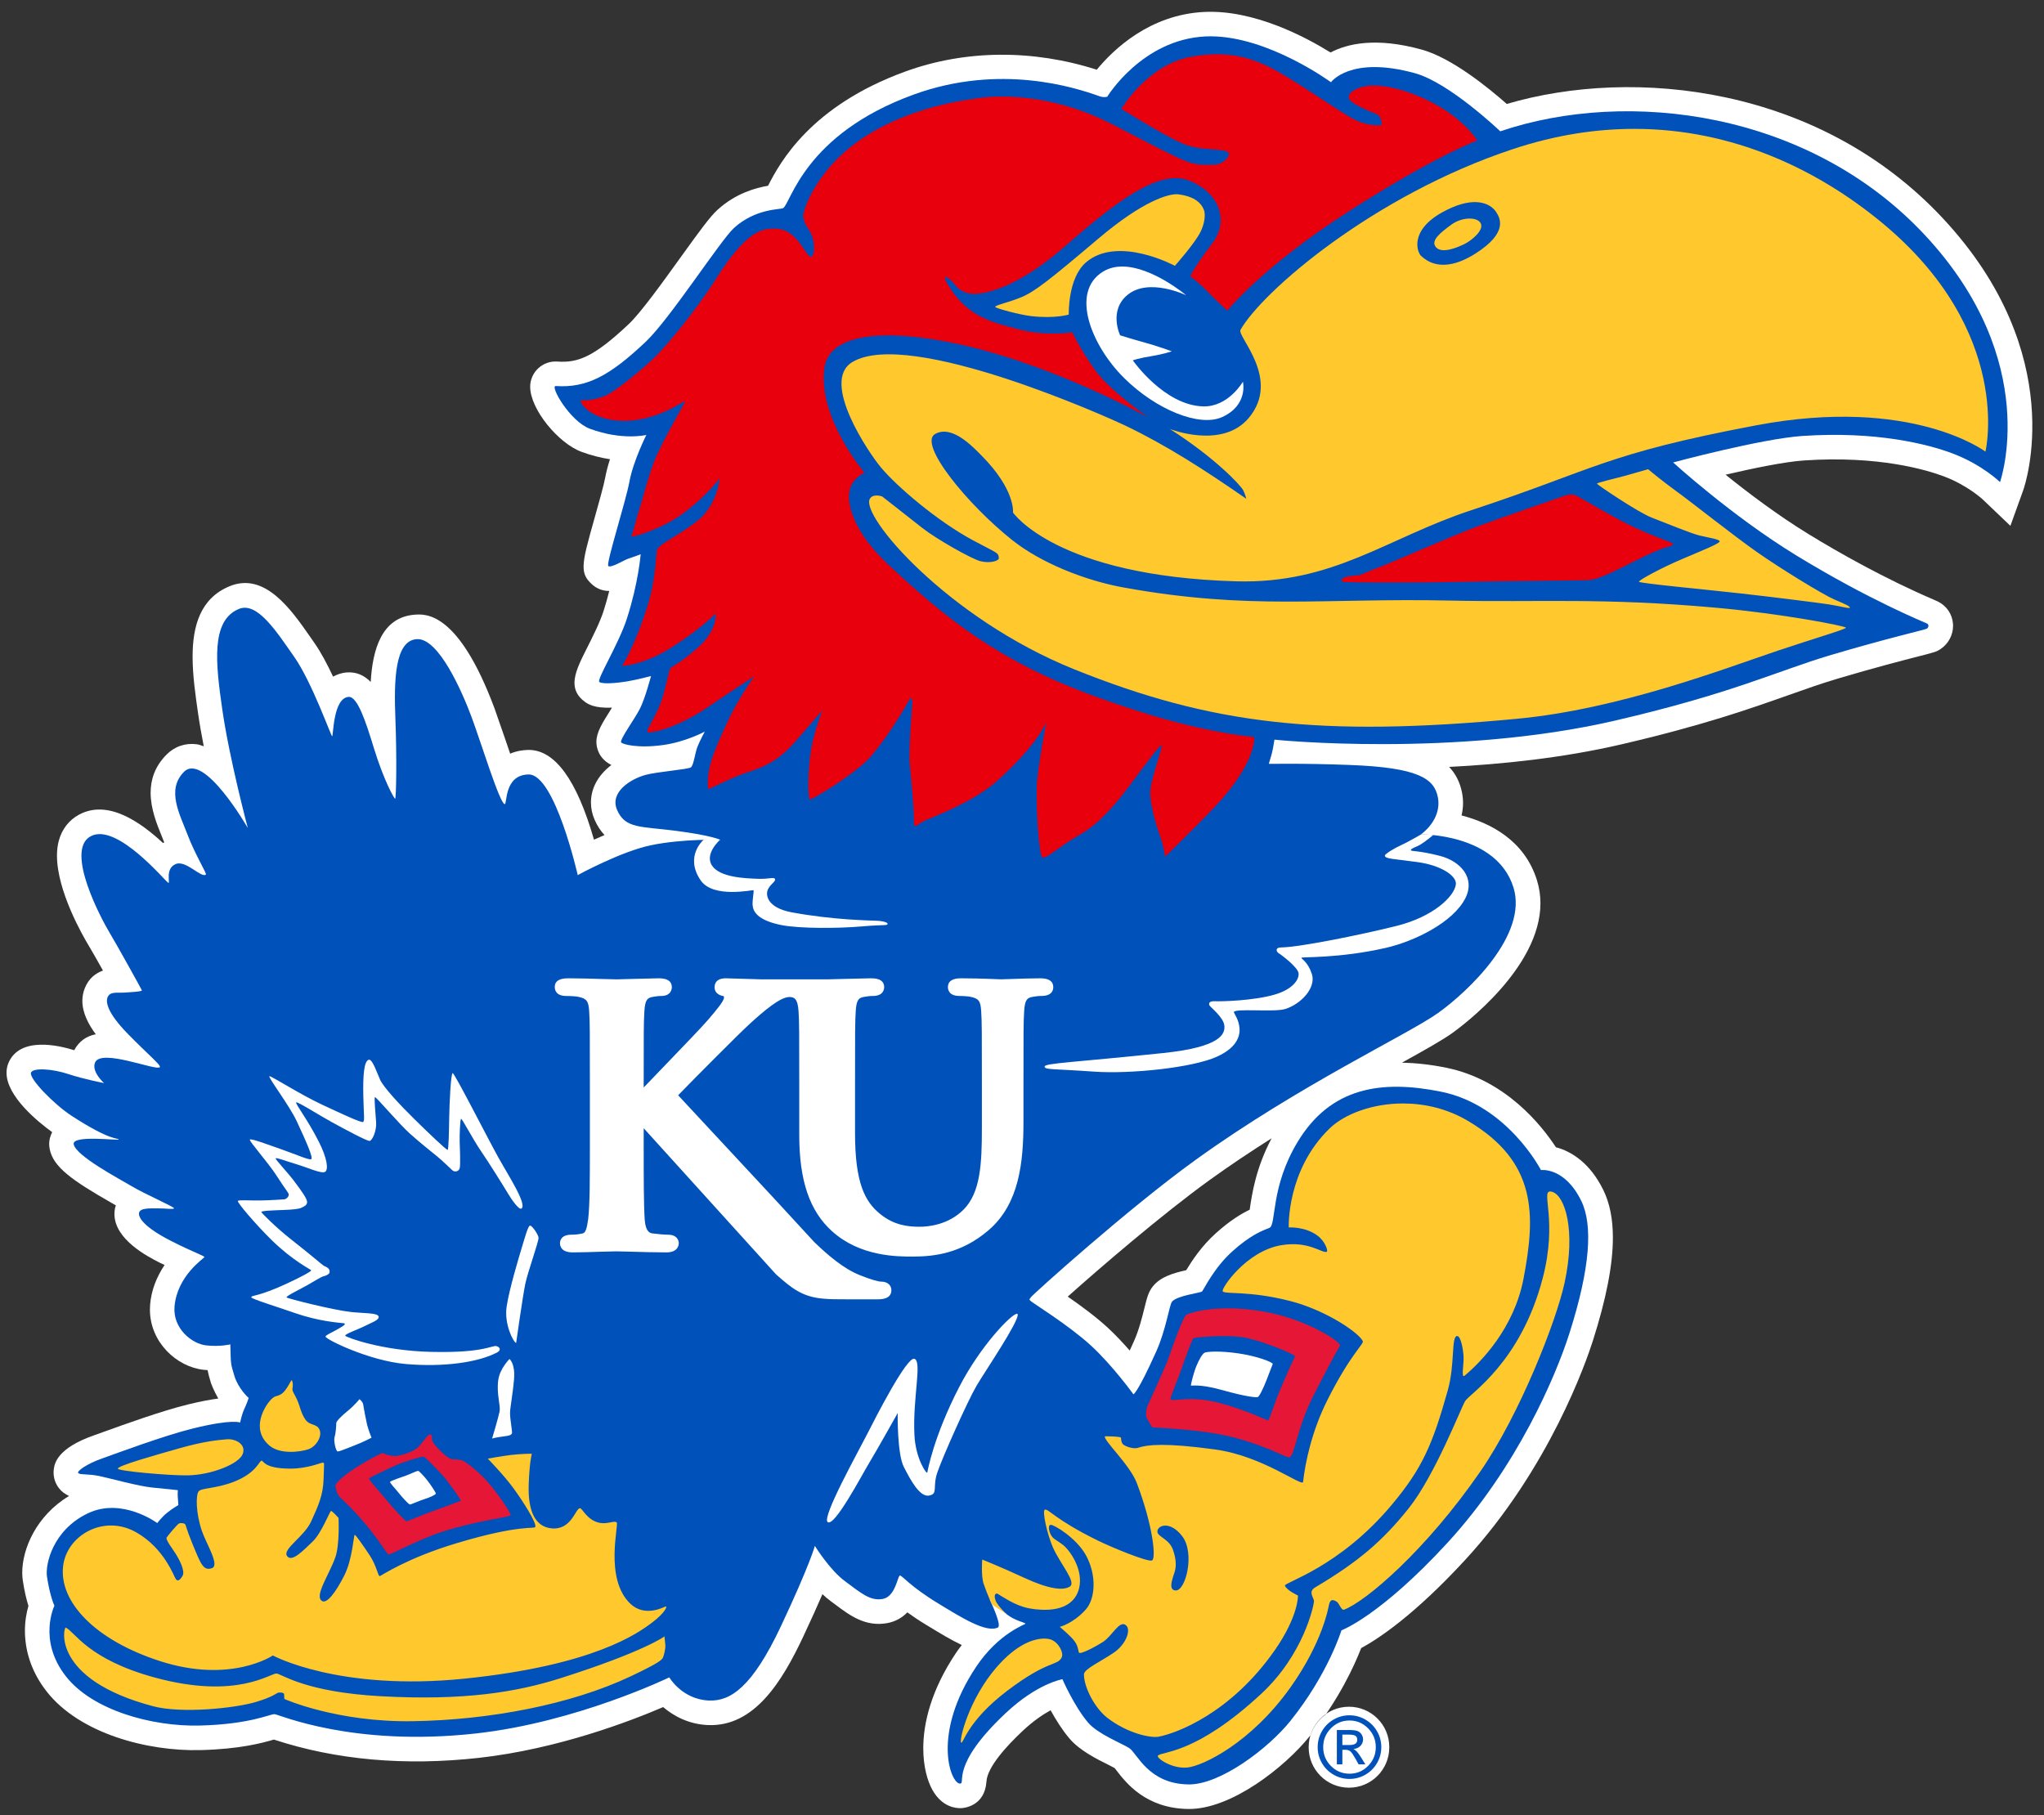 <?xml version="1.0" encoding="utf-8"?>
<svg xmlns="http://www.w3.org/2000/svg" height="222.02" viewBox="0 0 250 222.02" width="250">
  <rect x="0" y="0" width="250" height="222.02" fill="#333333" stroke="none"/>
  <g transform="matrix(1.25 0 0 -1.25 -258.37 606.34)">
    <g transform="matrix(.324 0 0 .324 207.33 267.86)">
      <path d="m363.38 314.05c6.255 4.511 12.53 8.678 18.686 12.576-4.757-8.953-5.938-16.872-6.581-21.312 0 0-0.031-0.199-0.039-0.242-2.583-1.254-5.998-3.304-10.259-7.145-4.297-3.872-7.205-8.307-8.903-11.132-4.111-0.916-7.694-2.018-9.996-4.779-1.393-1.671-1.829-3.428-2.621-6.615-0.701-2.826-1.663-6.697-3.183-10.085-0.461-1.026-0.879-1.935-1.271-2.784-2.027 2.318-4.309 4.766-6.686 6.951-3.62 3.328-8.195 6.677-12.027 9.334 9.428 8.421 28.413 24.796 42.88 35.232zm-1.646 352.75c-16.477-0.794-27.445-11.333-32.473-17.447-19.268 6.175-39.664 6.058-57.823-0.55-28.617-10.411-37.862-27.493-41.441-34.493-3.711-0.637-9.742-2.248-15.267-7.271-2.247-2.042-5.55-6.579-11.192-14.421-5.338-7.421-11.981-16.654-15.586-20.06-10.749-10.157-15.525-11.751-21.584-11.346-3.857 0.258-7.248-2.304-8.06-6.092-0.102-0.477-0.15-0.978-0.15-1.497 0-6.873 8.549-17.09 15.445-19.652 3.125-1.159 6.028-1.846 8.651-2.255-0.575-1.787-1.079-3.641-1.412-5.437-0.452-2.443-1.916-7.64-3.208-12.222-2.144-7.606-3.349-11.883-3.349-14.775 0-2.341 0.791-3.774 2.516-5.327 1.67-1.507 3.474-2.029 5.234-2.017-0.474-1.91-1.031-3.951-1.728-6.11-1.095-3.395-3.345-7.863-5.152-11.452-1.883-3.742-3.617-7.184-3.617-10.205 0-2.116 0.851-4.026 3.097-5.689 0.974-0.722 2.844-1.996 8.22-1.792-0.175-0.29-0.517-0.855-0.517-0.855-2.393-3.776-4.183-6.599-4.183-9.513 0-1.005 0.212-2.018 0.685-3.087 0.775-1.754 2.141-2.993 3.841-3.866-2.005-1.546-3.765-3.447-4.881-5.76-0.858-1.775-1.288-3.663-1.288-5.561 0-1.74 0.362-3.488 1.085-5.17 0.836-1.94 1.864-3.432 3.011-4.665-1.103-0.468-2.168-0.932-3.182-1.393-5.184 18.083-11.843 27.218-19.857 27.101-1.547-0.022-3.496-0.302-5.455-1.122-0.554 1.612-1.085 3.174-1.534 4.5l-3.204 9.208c-10.892 29.189-20.765 28.491-24.01 28.263-10.148-0.717-12.816-10.7-13.362-20.322-1.915 1.94-4.213 3.091-7.208 2.878-1.636-0.117-2.959-0.621-4.158-1.266-1.746 3.697-3.676 7.371-5.634 10.164l-1.185 1.703c-5.827 8.387-13.806 19.876-24.513 15.402-8.775-3.667-11.096-12.001-11.096-21.254 0-5.636 0.861-11.61 1.648-17.078 0.456-3.162 1.058-6.563 1.723-9.974-0.704 0.233-1.405 0.514-2.115 0.608-3.442 0.452-6.688-0.661-9.14-3.136-3.595-3.629-4.789-7.639-4.789-11.508 0-4.869 1.892-9.513 3.268-12.89 0 0 0.735-1.846 0.836-2.101-0.126-0.061-0.243-0.11-0.373-0.181-6.782 6.293-16.619 13.271-25.356 8.555-3.039-1.64-5.149-4.358-6.104-7.861-0.385-1.414-0.556-2.933-0.556-4.512 0-10.706 7.812-24.244 9.585-27.177 0.879-1.452 2.583-4.46 4.308-7.537-2.098-0.745-4.259-2.239-5.493-5.324-0.511-1.277-0.736-2.556-0.736-3.825 0-3.562 1.784-7.031 4.047-10.082-2.753-0.548-5.026-2.052-6.51-4.82-4.518 1.421-16.491 4.297-19.886-3.92-0.374-0.94-0.55-1.91-0.55-2.88 0-7.176 9.561-14.888 13.781-17.946-0.533-1.101-0.904-2.266-0.904-3.497 0-0.55 0.056-1.104 0.167-1.655 1.094-5.373 6.658-9.355 18.72-16.247 0 0 0.645-0.372 1.27-0.734-0.073-0.246-0.19-0.439-0.246-0.705-0.135-0.643-0.2-1.271-0.2-1.885 0-7.72 10.125-12.89 13.626-14.678 0 0 0.628-0.298 1.513-0.717-2.461-3.716-4.007-7.686-4.361-11.95-0.043-0.513-0.062-1.02-0.062-1.52 0-9.885 8.1-17.3 16.195-18.185 0.019-0.001 0.486-0.047 1.212-0.093 0.207-1.067 0.502-2.19 1.033-3.922 0.015-0.05 0.794-2.212 2.196-4.665-2.429-0.322-5.37-0.867-9.125-1.784-7.937-1.94-19.323-6.056-25.44-8.267l-3.026-1.085c-11.046-3.875-11.795-8.479-12.041-9.991-0.067-0.415-0.101-0.827-0.101-1.237 0-2.341 1.074-4.58 2.958-6.042 0.565-0.439 1.143-0.766 1.719-1.021-10.02-6.01-14.142-16.15-14.142-23.15 0-0.814 0.053-1.581 0.16-2.297 0.504-3.38 1.151-5.95 1.713-7.757-0.612-2.119-1.061-4.631-1.061-7.47 0-5.502 1.6-12.036 6.541-18.351 9.996-12.778 30.507-18.111 46.399-17.727 12.058 0.292 18.84 2.184 22.248 3.182 18.673-6.147 39.494-8.02 61.919-5.523 23.905 2.663 45.989 11.191 55.637 15.336 3.202-2.731 7.741-5.185 13.51-5.431 14.011-0.602 22.411 13.154 28.782 26.688 2.466 5.241 4.331 9.413 5.812 12.845 0.799-0.748 1.618-1.463 2.467-2.085l1.584-1.178c4.177-3.127 8.91-6.67 15.487-5.486 2.645 0.476 4.617 1.735 6.099 3.251 1.574-1.131 3.365-2.358 5.667-3.753l0.966-0.585c3.358-2.041 6.645-4.035 9.814-5.526-0.59-0.775-1.183-1.534-1.76-2.399-7.5-11.206-9.873-21.162-9.873-28.782 0-5.618 1.291-9.964 2.772-12.6 2.903-5.161 7.049-5.554 8.695-5.481 0.726 0.03 7.119 0.523 7.615 8.061 0.292 4.38 6.061 10.677 10.85 15.186 3.293 3.1 6.218 5.047 8.522 6.307 1.537-2.781 3.505-5.96 5.72-8.556 3.066-3.595 8.106-6.105 11.785-7.94 0 0 1.197-0.621 1.811-0.936 0.246-0.311 0.545-0.691 0.545-0.691 2.881-3.749 8.876-11.554 21.785-11.686 12.942-0.13 29.146 12.72 36.52 21.887 8.94 11.114 13.658 21.62 15.626 26.701 5.209 2.817 16.08 9.974 31.502 26.743 25.351 27.565 36.487 59.862 38.463 66.058 4.043 12.688 6.05 22.928 6.05 31.16 0 5.705-0.965 10.446-2.882 14.369-3.999 8.178-9.666 11.714-14.329 12.931-4.282 6.567-15.178 20.362-33.081 24.009-4.767 0.971-9.205 1.44-13.408 1.541 6.947 3.836 12.147 6.753 15.251 8.974 2.986 2.138 26.569 19.639 26.569 39.161 0 2.301-0.328 4.629-1.055 6.965-3.788 12.156-14.217 17.338-22.766 19.563 0.262 1.162 0.449 2.364 0.449 3.644 0 1.046-0.098 2.129-0.311 3.245-0.619 3.217-1.989 5.747-3.897 7.765 15.733 0.793 34.096 2.657 51.799 6.759 24.733 5.73 39.146 10.832 50.726 14.93 5.277 1.867 9.834 3.481 14.636 4.912 11.226 3.345 20.082 5.621 24.839 6.843 4.706 1.209 5.198 1.335 6.402 2.138 2.368 1.577 3.788 4.237 3.788 7.036 0 0.169-0.006 0.338-0.016 0.508-0.181 2.93-1.877 5.474-4.537 6.808-0.006 0.003-1.144 0.51-1.144 0.51-15.208 6.529-28.966 14.364-37.828 19.786-9.417 5.76-18.484 12.624-25.169 18.018 8.06 1.881 17.745 3.902 23.665 4.303 22.574 1.528 37.095-2.863 42.29-4.822 7.209-2.716 11.748-7 11.792-7.042l8.263-7.885 3.863 10.73c0.59 1.657 14.023 41.063-24.2 82.087-37.267 39.995-93.334 45.887-131.76 34.601-5.45 4.814-16.567 13.882-25.642 16.4-13.876 3.847-22.521 1.794-27.58-0.857-7.501 4.659-23.1 12.965-38.104 12.24m55.848-524.12c0-6.722-5.447-12.172-12.17-12.172-6.723 0-12.172 5.45-12.172 12.172 0 6.722 5.449 12.172 12.172 12.172 6.723 0 12.17-5.45 12.17-12.172m0 0.107c0-6.722-5.447-12.172-12.17-12.172-6.723 0-12.172 5.45-12.172 12.172 0 6.722 5.449 12.172 12.172 12.172 6.723 0 12.17-5.45 12.17-12.172m0-0.107c0-6.722-5.447-12.172-12.17-12.172-6.723 0-12.172 5.45-12.172 12.172 0 6.722 5.449 12.172 12.172 12.172 6.723 0 12.17-5.45 12.17-12.172" fill="#fff"/>
      <path d="m454.72 165.7c-0.704-0.003-1.406 0.011-2.106 0.045-23.921 1.154-37.072 22.748-37.072 22.748s-1.171 0.469-3.061-0.211c-9.026-3.251-37.436-12.443-70.018-0.588-41.427 15.07-46.367 41.182-49.299 42.881-0.956 0.552-10.366 0.058-18.523 7.475-5.094 4.631-24.201 34.343-33.342 42.979-13.583 12.833-22.213 17.477-33.957 16.693-2.315-0.156 5.322 13.319 12.885 16.127 12.273 4.557 21.328 2.34 21.328 2.34s-4.941 9.78-6.396 17.645c-1.458 7.863-8.93 30.966-7.959 31.84 0.969 0.874 6.063-2.325 7.617-2.812 1.554-0.485 4.59-1.627 4.59-1.627s-0.834 10.75-5.209 24.318c-3.086 9.571-11.517 23.069-10.395 23.898 1.289 0.954 7.304 0.326 10.701-0.256 3.397-0.582 8.809-1.978 8.809-1.978s-2.18 8.303-4.123 12.186c-1.941 3.884-7.676 11.666-7.172 12.809 0.298 0.676 6.06 2.42 15.957 1.02 8.606-1.217 15.629-5.047 15.629-5.047s-1.889 3.478-2.795 5.799c-0.854 2.184-1.379 6.919-2.447 7.695-1.069 0.776-12.731 1.656-17.086 2.84-5.687 1.545-13.65 6.541-10.775 13.219 3.08 7.155 8.834 6.166 22.328 7.914 13.494 1.747 16.695 3.397 16.695 3.397s-13.851-0.52-26.219 2.022c-11.268 2.315-27.656 11.277-27.656 11.277s-8.617-38.137-18.555-37.99c-9.321 0.135-8.036 11.32-9.016 11.199-1.886-0.232-8.957-23.36-12.535-32.955-3.536-9.473-12.433-29.912-20.684-29.328-8.252 0.582-8.624 15.397-8.041 30.152 0.582 14.756 0.293 30.09-0.096 30.09-0.389 0-4.367-7.144-8.059-19.219-3.114-10.19-6.211-19.456-9.51-19.221-5.939 0.424-5.731 15.048-6.217 14.854-0.485-0.193-7.668-20.479-14.268-29.896-6.602-9.415-13.963-21.079-20.967-18.15-10.64 4.446-8.721 20.641-6.215 38.049 2.675 18.567 9.621 44.656 9.621 44.656s-16.518-28.867-24.123-21.191c-6.737 6.798-1.5 16.097 1.301 23.516 2.917 7.726 7.431 14.884 6.99 15.24-1.765 1.421-7.506-5.559-11.357-3.982-4.145 1.698-2.015 7.219-2.793 7.123-0.778-0.096-19.397-22.975-29.34-17.607-9.986 5.39 4.37 31.836 7.184 36.496 2.816 4.66 11.94 21.163 12.135 21.646 0.193 0.485-3.688 0.68-6.504 0.873-2.814 0.195-5.513-0.526-6.439 1.789-0.745 1.858-0.065 5.883 7.606 13.744 7.67 7.861 12.685 11.908 12.137 12.615-1.219 1.58-22.198-7.195-24.467-1.744-1.448 3.479 3.397 7.764 3.397 7.764s-7.831-1.526-13.334-3.359c-6.483-2.16-13.484-2.432-14.234-0.615-0.893 2.16 8.645 12.003 15.436 16.404 14.698 9.526 17.375 8.253 17.666 8.836 0.291 0.582-17.735-1.852-16.984 1.844 0.897 4.405 16.839 12.816 21.889 15.826 5.048 3.01 16.262 7.864 15.971 8.35-0.293 0.483-3.009 0-6.115 0s-6.691-0.159-7.078 1.685c-0.389 1.845 2.163 5.557 11.932 10.545 8.854 4.523 12.909 5.726 12.715 6.211-0.193 0.485-10.291 7.014-11.258 18.637-0.691 8.321 6.603 14.077 11.939 14.658 5.338 0.584 9.125-0.389 9.125-0.389 0.226 7.541 0.033 7.009 1.531 11.904 1.456 4.757 5.267 8.287 5.363 8.287 0.096 0-0.776 2.432-1.65 4.275-0.874 1.845-1.555 5.047-1.555 5.047s-2.86-1.413-17.473 2.16c-11.408 2.79-29.184 9.491-34.715 11.432-5.533 1.941-9.742 4.855-8.869 5.533 0.874 0.678 3.688 0.194 7.863 1.066 4.173 0.874 14.947 3.884 20.189 4.369 5.242 0.485 9.514 0.969 9.514 0.969s-0.135 1.168-0.037 2.525c0.098 1.36 0.23 3.106 0.23 3.106s-2.234 1.264-4.271 2.914c-2.039 1.649-3.689 3.881-3.689 3.881s-13.295-9.859-26.209-3.684c-13.244 6.335-16.128 19.224-15.436 23.883 1.111 7.457 2.809 11.006 2.809 11.006s-6.351 12.99 4.314 26.623c10.125 12.944 32.686 19.035 50.482 18.605 19.142-0.463 26.65-4.393 28.303-4.297 1.65 0.094 29.428 12.477 76.105 7.277 37.987-4.231 72.902-21.164 72.902-21.164s4.832 8.305 14.949 8.736c8.108 0.348 16.328-4.949 27.201-28.051 10.875-23.104 12.814-30.324 12.814-30.324s5.567 9.078 11.393 13.35c5.824 4.269 9.368 7.558 14.223 6.684 4.853-0.874 5.602-8.736 6.477-8.832 0.873-0.098 3.599 3.942 14.672 10.652 8.37 5.075 17.914 11.119 22.324 8.955 1.641-0.804-3.096-10.58-3.096-10.58l2.414 1.1c-0.061-0.321 0.942 2.077 4.174 4.604 3.017 2.356 6.893 3.031 6.893 3.42s-10.028 3.491-18.539 16.211c-17.064 25.5-9.654 44.331-6.104 44.178 2.306-0.1-4.013-6.637 17.133-26.549 12.01-11.31 21.49-12.865 21.49-12.865s4.441 10.24 9.705 16.404c3.655 4.284 12.618 7.766 15.531 9.613 2.912 1.845 7.144 13.551 22.426 13.707 11.953 0.12 30.066-13.615 38.338-23.9 14.3-17.776 19.318-34.258 19.318-34.258s14.588-5.392 39.992-33.016c26.456-28.764 40.967-63.102 46.072-79.115 7.861-24.667 8.94-40.873 4.465-50.027-6.279-12.842-15.207-11.615-15.207-11.615s-12.578-24.459-37.584-29.553c-22.756-4.635-41.811-1.658-54.24 18.877-10.436 17.243-7.972 31.427-10.689 32.494-2.716 1.067-7.174 2.732-14.064 8.943-6.893 6.213-10.774 14.477-11.355 15.059-0.584 0.584-9.368 1.497-11.357 3.883-0.967 1.159-2.239 10.538-5.918 18.736-7.218 16.078-8.641 16.211-8.641 16.211s-7.755-10.789-16.025-18.395c-8.419-7.743-22.319-16.258-22.9-16.938-0.584-0.68-0.29-0.389 0.193-1.264 0.485-0.872 36.639-33.45 62.125-51.834 39.156-28.242 80.404-47.49 91.635-55.527 11.27-8.063 34.017-29.474 28.443-47.369-6.366-20.431-34.922-20.047-34.922-20.047s8.026-5.477 6.381-14.021c-1.352-7.029-7.372-11.207-33.197-12.182-19.338-0.73-30.48-0.341-30.576-0.439-0.098-0.098 0.774-2.425 1.26-4.561 0.487-2.136 0.777-4.659 0.875-4.562 0.098 0.096 68.133 6.807 128.52-7.184 44.224-10.245 61.208-18.714 81.148-24.656 21.576-6.428 35.981-9.671 36.564-10.059 0.582-0.389 0.994-1.466 0.023-1.951-0.971-0.485-21.647-8.774-49.398-25.75-24.284-14.856-46.4-35.041-46.4-35.041s33.256-8.952 48.729-9.998c27.892-1.889 47.341 3.051 56.756 6.6 11.132 4.195 17.906 10.807 17.906 10.807s16.188-45.439-28.303-93.188c-43.509-46.696-112.03-55.596-160.35-39.234 0 0-19.162-18.316-32.109-21.906-24.541-6.805-31.795 3.385-31.795 3.385s-23.467-17.24-45.283-17.334zm-264.83 499.32s2.193 1.719 1.723 7.508c-0.47 5.788-1.522 10.795-1.522 12.984 0 2.191 0.894 6.884 0.738 7.51-0.156 0.626-0.835 0.975-3.441 1.277-2.504 0.289-4.068 0.758-4.068 0.758s2.348-7.823 2.816-10.17c0.469-2.345-1.254-6.725-0.471-12.045 0.621-4.225 4.225-7.822 4.225-7.822zm-56.637 15.174s1.255 0.94 1.41 2.035c0.156 1.095 0.94 5.32 1.408 7.354 0.469 2.032 1.721 5.162 1.721 5.162-0 0-3.599 1.876-6.57 2.971-2.973 1.095-5.634 2.349-6.26 2.191-0.626-0.158-1.562-4.065-1.094-5.475 0.469-1.41 0.625-4.379 0.625-5.162s1.876-2.661 4.379-4.693c2.504-2.034 4.381-4.383 4.381-4.383zm373.74 119.34c-2.152 0-4.156 0.537-6.012 1.609s-3.32 2.538-4.394 4.393c-1.076 1.854-1.613 3.86-1.613 6.018 0 2.156 0.535 4.161 1.605 6.016 1.073 1.854 2.533 3.316 4.389 4.387 1.852 1.067 3.864 1.6 6.025 1.6 2.152 0 4.154-0.537 6.008-1.609 1.856-1.072 3.318-2.536 4.389-4.385 1.071-1.849 1.605-3.852 1.605-6.008 0-2.147-0.539-4.148-1.613-6.002-1.076-1.854-2.54-3.32-4.394-4.398-1.856-1.078-3.853-1.619-5.994-1.619zm0 1.969c2.727 0 5.061 0.982 7.004 2.947 1.943 1.967 2.914 4.332 2.914 7.104 0 2.767-0.969 5.134-2.906 7.094-1.938 1.962-4.274 2.939-7.012 2.939-2.749 0-5.092-0.976-7.031-2.932-1.936-1.952-2.906-4.323-2.906-7.102 0-2.771 0.973-5.136 2.916-7.104 1.941-1.965 4.282-2.947 7.021-2.947zm-4.783 3.588v12.967h2.082v-5.5h1.217c0.778 0 1.4 0.217 1.867 0.646 0.465 0.43 1.105 1.372 1.924 2.828l1.129 2.025h2.547l-1.561-2.518c-0.658-1.052-1.199-1.81-1.621-2.273-0.422-0.463-0.872-0.794-1.352-0.996 1.074-0.087 1.953-0.471 2.639-1.154 0.683-0.683 1.025-1.523 1.025-2.516 0-0.663-0.195-1.288-0.584-1.877-0.389-0.587-0.906-1.006-1.555-1.256-0.648-0.254-1.755-0.377-3.324-0.377h-4.434zm2.082 1.738h2.367c1.208 0 2.05 0.145 2.529 0.434 0.48 0.289 0.719 0.797 0.719 1.516 0 0.689-0.248 1.193-0.742 1.51-0.493 0.319-1.277 0.477-2.35 0.477h-2.523v-3.936z" transform="matrix(.8 0 0 -.8 0 792)" fill="#0051ba"/>
      <path d="m456.85 172.48c-2.958 0.004-6.105 0.291-9.51 0.898-16.632 2.969-26.49 19.709-26.49 19.709s10.623 6.599 17.223 10.141c6.146 3.297 8.767 4.35 13.561 4.83 4.796 0.48 9.456 0.458 9.824 1.883 0.315 1.215-2.194 4.201-5.799 4.232-9.297 0.08-6.901 0.942-37.947-15.117-27.562-14.257-50.503-10.057-50.961-9.986-3.08 0.476-32.742 3.496-52.049 21.832-10.391 9.871-14.217 20.995-13.932 22.908 0.524 3.501 2.254 4.304 3.397 7.42 1.006 2.741 0.958 7.935-0.598 7.676-1.952-0.328-5.096-10.44-13.143-10.588-4.346-0.082-10.473-0.285-22.463 18.74-7.845 12.444-18.359 24.803-22.553 29.119-4.195 4.316-15.875 13.925-19.578 15.314-7.081 2.656-8.495 0.971-8.973 1.811-0.48 0.839 3.472 6.682 14.004 7.484 13.72 1.047 24.709-7.604 25.311-7.283 0.235 0.126-9.252 16.081-11.828 23.088-2.86 7.776-3.865 12.888-5.394 17.506-1.434 4.332-2.261 8.874-3.18 10.391-0.465 0.767 11.593-2.671 19.68-8.691 9.458-7.044 13.762-13.281 13.762-13.281s-0.643 10.146-8.684 16.34c-7.587 5.844-12.963 7.729-14.9 10.541-0.354 0.515-0.499 11.143-3.32 20.307-5.009 16.271-9.92 23.676-9.92 23.676s8.124-0.092 19.512-7.49c11.075-7.198 15.783-12.268 15.783-12.268s0.926 6.199-6.92 13.08c-6.563 5.753-9.559 6.759-10.223 7.644-0.361 0.483-1.879 8.164-3.318 12.283-2.115 6.064-5.838 10.893-5.293 11.658 0.602 0.845 11.185-1.29 23.273-9.621 8.095-5.579 17.143-11.387 17.143-11.387s-5.955 8.071-10.234 17.346c-5.274 11.427-7.927 17.746-7.266 25.213 0.037 0.432 7.43-3.726 14.109-6.019 5.164-1.773 11.308-3.42 18.26-11.242 5.025-5.657 10.787-12.469 10.787-12.469s-3.061 7.667-4.258 14.859c-1.198 7.192-1.368 17.826-0.484 18.791 0.458 0.5 17.5-9.886 22.744-15.895 8.252-9.456 15.334-22.613 15.334-22.613s0.483 0.729 0.602 1.568c0.12 0.841-1.489 17.424-0.965 23.5 0.628 7.32 1.007 9.255 1.529 18.711 0.139 2.517-0.157 4.348 0.441 4.707 0.598 0.361 1.468-0.932 3.865-2.012 2.397-1.078 18.179-6.945 26.963-14.766 15.409-13.722 18.746-22.297 18.746-22.297s-3.296 17.347-3.537 23.504c-0.4 10.182 0.854 26.682 2.053 27.521 1.197 0.839 6.439-4.143 13.039-7.926 3.23-1.852 9.478-5.144 19.877-19.195 6.535-8.826 11.315-15.057 12.086-15.271 0.793-0.219-4.244 13.292-4.281 17.727-0.039 4.949 2.352 12.837 3.621 16.297 1.006 2.736 1.249 4.226 2.053 8.049 0 0 11.551-11.227 18.627-18.697 15.98-16.874 14.975-26.412 14.975-26.412-23.741-2.615-46.238-10.353-60.201-15.41-36.657-13.279-57.031-30.096-78.268-50.018-12.314-11.547-16.389-23.289-13.77-29.359 1.534-3.556 5.115-5.004 5.115-5.004s-17.824-20.886-15.131-39.678c1.58-11.03 17.348-15.325 46.643-9.697 37.49 7.2 75.531 28.451 75.531 28.451s-14.455-10.036-20.088-17.949c-5.636-7.911-8.512-14.145-8.512-14.145s-9.774 1.593-20.02-1.08c-10.275-2.68-19.965-4.67-27.279-17.521-2.223-3.905 0.662-2.462 3.785 1.565 0.233 0.3 2.524 2.344 5.768 2.523 4.077 0.226 16.441-1.731 34.85-17.848 19.153-16.769 35.509-29.384 46.896-24.947 11.388 4.434 15.465 15.103 8.752 23.855-6.715 8.75-8.275 12.348-8.275 12.348s2.517 1.558 6.232 5.394c3.718 3.836 7.793 7.551 7.793 7.551s13.072-16.421 45.678-37.4c32.608-20.979 48.676-26.861 48.676-26.861s-5.397-9.01-19.66-15.611c-9.828-4.547-17.36-5.503-21.543-5.019-3.256 0.374-7.159 1.968-7.324 4.186-0.098 1.304 1.974 2.574 5.008 4.106 3.666 1.849 6.143 2.298 6.621 3.258 0.482 0.958 1.359 3.163 0.564 3.26-4.025 0.483-8.516-1.197-10.705-2.414-5.633-3.14-18.751-12.395-28.127-17.719-7.167-4.069-14.319-6.604-23.191-6.592zm133.65 166.18c-0.531-0.007-1.11 0.067-1.713 0.273-8.365 2.865-24.661 8.566-33.676 11.852-9.2 3.356-32.711 13.836-37.387 15.518-4.671 1.682-6.27 2.85-7.777 2.904-3.994 0.144-7.38 1.214-5.356 2.459 0.346 0.211 25.674 0.378 42.604 0.031 20.375-0.419 48.116-0.537 50.359-0.725 2.786-0.232 7.178-2.115 16.627-6.914 9.695-4.927 11.752-5.232 13.443-5.764 2.576-0.809 1.072-1.332 1.072-1.332-0.559-0.372-9.378-3.386-17.076-7.293-6.264-3.179-18.377-10.246-18.377-10.246s-1.152-0.742-2.744-0.764z" transform="matrix(.8 0 0 -.8 0 792)" fill="#e8000d"/>
      <path d="m389.08 260.94c-0.547 0.548-9.611 4.524-15.29 5.53-5.392 0.954-14.811 0.068-15.291-0.206-0.477-0.273-2.73-6.619-3.617-9.213-0.888-2.595-3.565-8.872-3.345-9.216 0.615-0.957 5.597 1.297 14.881-1.16 8.002-2.119 14.129-5.188 14.54-5.256 0.409-0.068 1.912 5.12 3.822 9.625 1.519 3.583 3.755 8.601 4.028 9.01 0.273 0.409 0.273 0.886 0.273 0.886zm13.175 2.254c-0.48-0.683-4.979-9.178-7.783-14.744-4.779-9.488-5.461-17.746-7.03-18.225-0.704-0.215-8.464 4.369-19.864 6.759-8.896 1.863-20.886 2.252-21.297 2.321-0.409 0.068-0.615 0.545-0.886 1.022-0.273 0.479-0.751 1.297-0.889 1.503-0.136 0.206-0.273 0.614-0.341 1.092-0.067 0.48 0.068 1.707 0.204 2.321 0.138 0.614 5.636 12.15 6.796 15.632 1.16 3.481 4.234 11.945 5.188 12.49 0.956 0.545 9.995 3.619 24.944 0.615 10.742-2.158 20.343-7.849 21.435-9.762 0 0 0-0.339-0.477-1.022" fill="#e51636"/>
      <path d="m131.48 225.09c-2.107 2.266-5.092 5.329-5.567 5.409-0.477 0.079-5.607-1.472-7.835-2.426-2.227-0.956-8.393-3.859-8.59-4.177-0.199-0.317 3.3-4.094 5.527-6.799 2.078-2.522 5.369-6.044 5.726-6.124 0.359-0.08 6.006 2.424 8.313 3.18 2.306 0.757 8.033 2.983 8.192 3.023 0.16 0.041-3.697 5.689-5.766 7.915zm20.798-12.323c-0.754-0.6-10.577-1.701-20.559-4.921-7.255-2.34-15.985-7.129-16.383-6.931-0.399 0.199-3.542 5.576-9.187 11.821-5.647 6.244-6.124 5-6.799 8.815-0.16 0.905 2.623 3.46 7.237 6.286 4.613 2.824 6.957 3.776 6.957 3.776s1.108-0.688 3.422-0.956c1.351-0.156 5.798 1.181 7.277 2.627 1.949 1.91 2.903 4.097 3.817 3.856 0.513-0.135 0.449-0.941 0.489-1.697 0.04-0.754 3.091-4.188 5.238-5.459 0.917-0.542 2.107-0.08 4.016-0.716 0.609-0.203 3.356-2.167 6.084-4.893 4.136-4.133 8.703-11.36 8.39-11.609" fill="#e51636"/>
      <path d="m614.61 200.64c-14.509-0.014-29.815 2.303-45.773 7.584-52.909 17.506-94.852 53.902-103 68.291-1.408 2.482 15.503 18.555 3.074 33.311-10.049 11.929-29.773 4.098-29.773 4.098 17.13 10.906 26.648 21.171 27.688 23.1 0.734 1.363 1.195 3.262 1.195 3.262-15.841-10.986-30.288-20.288-45.887-27.734-5.931-2.828-81.31-36.826-102.84-23.867-12.231 7.365 6.481 34.547 10.652 39.582 6.144 7.417 21.522 20.485 34.732 27.605 9.402 5.066 9.78 4.596 9.939 6.822 0.067 0.937-2.977 2.077-6.822 1.188-3.392-0.785-17.068-8.605-22.111-12.607-5.042-4.005-15.131-11.869-15.131-11.869s-3.284-1.205-4.586 0.801c-4.014 6.176 29.211 45.184 77.121 64.465 51.588 20.764 92.701 25.662 166.94 18.691 38.98-3.66 78.538-18.985 98.867-25.809 13.776-4.627 25.5-8.009 25.5-8.604 0-0.593-23.899-5.28-49.232-7.551-43.172-3.869-66.448-1.95-100.27-2.684-47.771-1.037-75.209 3.707-122.97-4.896-14.859-2.675-31.447-9.343-42.275-17.947-16.758-13.314-35.689-36.35-29.07-40.047 6.378-3.56 14.174 4.816 17.363 8.008 13.042 13.053 12.016 21.656 12.016 21.656s16.398 24.044 84.24 25.957c36.781 1.037 56.925-16.358 88.697-26.814 46.867-15.426 50.138-21.203 107.61-32.072 58.811-11.121 86.551 9.939 86.551 9.939s10.917-45.263-39.303-86.623c-24.204-19.936-56.067-35.198-93.145-35.234zm-172.88 24.67c-3.049-0.024-12.34 2.192-29.582 16.793-18.392 15.574-24.028 20.023-29.072 22.1-5.044 2.076-10.382 3.116-9.789 3.709 0.593 0.595 9.349 2.934 13.498 3.412 9.048 1.037 14.225-0.578 14.225-0.578s-0.431-13.811 6.541-19.744c12.066-10.269 33.521 1.336 33.521 1.336s7.875-8.868 9.787-13.051c2.373-5.192 1.186-8.012 1.186-8.012-1.78-4.746-7.414-5.637-9.787-5.934-0.148-0.018-0.324-0.03-0.527-0.031zm113.09 2.981c4.06 0.15 6.432 2.053 7.482 3.676 1.335 2.062 5.037 7.691-7.918 15.836-12.953 8.145-18.948 1.98-20.363 0.793-1.413-1.189-4.637-9.503 8.09-16.518 5.372-2.96 9.551-3.903 12.709-3.787zm-2.26 6.207c-2.242-0.055-4.976 0.709-7.17 2.332-3.903 2.886-8.032 5.994-5.713 8.541 2.319 2.545 8.258-0.056 10.803-1.301 2.545-1.245 7.655-5.374 5.939-7.975-0.668-1.015-2.115-1.555-3.859-1.598zm67.143 94.633s-4.879 1.422-8.533 2.438c-3.656 1.017-10.971 2.641-10.77 3.047 0.204 0.407 15.442 10.769 20.727 12.803 5.283 2.032 14.626 5.892 17.879 6.705 3.251 0.811 7.721 1.421 7.721 2.234 0 0.813-6.095 3.251-14.223 6.705-8.126 3.455-16.254 7.924-16.254 8.533 0 0.609 26.211 3.048 38.809 4.471 12.598 1.423 28.647 3.453 32.711 4.062 4.062 0.609 8.329 1.83 8.127 1.219-0.204-0.609-1.625-1.219-5.893-3.047-4.266-1.828-20.522-11.784-29.461-18.084-8.939-6.298-23.975-18.285-29.869-22.553-5.892-4.268-10.971-8.533-10.971-8.533zm-92.361 239.43c-11.683-0.029-22.229 3.986-27.852 9.422-16.322 15.778-15.439 37.381-15.439 37.381 0-0 6.262-0.404 10.936 3.15 2.856 2.173 4.024 5.812 3.416 6.049-1.756 0.687-6.7-4.256-17.197-2.492-13.19 2.213-22.684 16.318-22.088 17.387 0.713 1.272 9.73-0.357 25.541 3.705 13.544 3.48 25.937 12.019 27.357 15.135 0.474 1.039-4.739 5.013-13.475 22.449-5.753 11.482-8.257 23.324-9.074 30.674-0.232 2.084-15.17-9.754-33.113-12.223-19.144-2.634-25.778-1.794-29.09-0.676-2.056 0.695-5.121-0.676-5.721-1.219-0.848-0.771-0.812-2.641-0.812-2.539 0-0.509-6.027-0.606-6.061-0.543-0.748 1.382 9.412 10.733 12.031 17.633 6.088 16.035 7.421 28.765 5.676 29.25-1.826 0.509-14.944-4.857-20.482-7.58-16.187-7.957-18.476-12.023-19.908-11.615-1.085 0.307 0.809 9.149 3.045 14.258 2.654 6.068 8.993 13.109 6.398 14.76-2.593 1.65-8.024 0.979-17.506-3.424-8.074-3.749-15.574-6.768-15.574-6.768s-0.509 6.055 0.518 9.139c1.337 4.016 3.135 7.707 3.135 7.707s0.663 0.61 1.566 1.152c0.906 0.543 3.941 2.639 3.941 2.639s-3.239-3.039-3.994-4.834c-1.084-2.573-0.001-3.279 0.691-2.842 6.205 3.91 9.685 5.698 16.559 5.992 8.669 0.374 12.923-3.189 14.117-7.99 1.83-7.343-3.716-14.64-5.959-16.414-2.269-1.797-3.598-2.143-4.502-3.59-0.904-1.447-1.435-4.062-0.17-4.062 1.267 0 9.478 4.842 13.137 11.307 4.188 7.4 3.777 16.534 0 20.713-4.809 5.318-9.783 6.502-9.783 6.502s1.988 1.629 4.174 3.791c2.734 2.706 2.596 4.296 3.037 5.854 0.28 0.984 5.673-1.79 9.107-3.961 3.436-2.171 6.164-8.297 8.635-6.332 2.126 1.688 0.103 7.246-4.606 10.43-4.96 3.354-11.19 6.15-11.207 8.123-0.041 4.773 3.998 12.697 8.805 16.418 7.578 5.866 16.315 7.691 19.334 7.143 6.331-1.149 27.223-8.595 44.049-32.877 8.88-12.814 8.605-20.416 8.605-20.416s-4.303-1.998-4.928-3.727c-0.446-1.237 20.535-6.77 40.51-30.744 11.177-13.414 15.137-22.164 20.994-43.086 2.743-9.789 1.22-20.247 3.473-20.414 1.347-0.098 2.276 4.609 2.455 7.684 0.18 3.075-1.016 8.465 0.404 7.279 6.055-5.044 18.66-17.78 22.254-36.707 4.579-24.095 5.118-44.006-20.996-59.471-7.844-4.646-16.37-6.559-24.363-6.578zm55.381 33.23c-3.456 0.002 2.849 11.109-2.795 32.719-8.339 31.936-27.43 43.464-29.293 46.416-1.456 2.303-11.389 28.102-21.396 40.594-9.893 12.347-18.982 20.101-35.219 29.736-2.869 1.702-0.332 3.947-0.441 5.373-0.107 1.426-3.784 19.873-19.984 34.871-24.782 22.943-37.179 21.515-38.934 23.271-0.767 0.767 5.155 5.044 11.08 4.488 5.748-0.541 24.038-9.188 39.062-30.395 11.958-16.88 14.179-29.788 14.373-30.705 0.437-2.084 1.098-2.742 3.072-1.441 0.789 0.519 1.707 3.306 2.633 2.963 8.228-3.053 30.972-22.421 51.52-52.221 14.97-21.709 28.618-56.742 31.758-71.086 4.388-20.066 0.109-32.994-4.607-34.436-0.324-0.099-0.598-0.149-0.828-0.148zm-475.03 71.2c-0.374 0.093-1.972 4.035-3.943 5.258-1.973 1.221-2.163 0.279-4.041 2.252-1.876 1.975-7.886 10.81-0.471 17.189 4.04 3.475 11.74 2.442 14.746 1.408 2.995-1.028 5.379-5.021 4.133-7.514-1.128-2.254-3.568-1.315-5.258-3.664-1.689-2.347-2.063-5.168-3.193-7.607-1.128-2.441-1.884-3.111-1.691-4.225 0.376-2.16-0.281-3.098-0.281-3.098zm-23.92 22.326c-0.202-0.001-0.4 0.008-0.594 0.025-3.099 0.281-8.265 0.658-17.844 3.379-9.58 2.723-23.293 6.577-23.293 7.703 0 0.924 19.798 2.674 26.486 2.535 8.922-0.187 19.254-4.32 20.66-8.078 1.32-3.522-2.393-5.556-5.416-5.564zm114.55 5.467s-3.849 0-7.795 0.467c-3.945 0.469-8.83 1.41-8.83 1.41s6.011 6.105 9.77 11.271c3.756 5.166 8.633 12.929 8.17 14.465-0.281 0.937-5.352-1.128-29.584 6.131-19.064 5.711-28.461 12.274-29.117 12.463-0.658 0.187-1.217-3.943-3.848-7.889s-5.263-7.701-5.637-7.701c-0.374 0-0.848 9.27-3.906 15.309-3.234 6.387-6.693 11.064-8.584 9.578-2.63-2.065 2.723-9.579 5.166-16.342 1.724-4.777 1.221-14.928 1.221-14.928s-2.348-2.627-2.816-2.627c-0.47 0-3.567 8.355-6.951 11.551-3.382 3.195-7.888 8.078-9.674 5.447s6.481-7.231 9.111-13.055c2.63-5.822 4.506-9.676 4.695-16.061 0.187-6.387 0.374-6.013-0.281-6.104-0.658-0.093-5.734 2.341-12.684 2.248-9.402-0.128-9.575-2.811-10.422-3-0.847-0.187-1.788 4.596-10.52 7.975-6.84 2.649-12.114 2.263-13.24 3.578-1.128 1.315-1.13 8.162 1.219 15.02 1.626 4.751 6.855 12.963 3.758 14.002-3.243 1.087-4.134-1.415-7.42-9.393-2.219-5.388-2.347-6.856-2.723-7.232-0.376-0.376-1.692-0.565-2.35-0.188-0.656 0.376-4.131 4.51-4.602 5.26-0.47 0.752 2.349 4.412 3.477 6.197 1.126 1.786 3.661 6.386 2.535 8.266-1.126 1.88-1.879 2.065-2.535 1.221-0.658-0.845-4.251-11.573-14.934-17.656-12.212-6.955-26.272 1.102-27.615 12.768-1.545 13.424 11.917 27.842 36.443 35.801 26.86 8.717 42.73-2.084 42.73-2.084s24.983 13.619 72.508 8.736c48.634-4.996 65.272-17.095 70.629-21.133 5.175-3.899 5.822-6.293 5.164-6.106-0.656 0.189-7.798 4.229-13.338-1.031-9.943-9.441-4.227-29.959-5.166-30.711-0.939-0.754-3.491 0.747-6.385 0.188-4.886-0.943-6.562-5.646-7.514-5.541-1.693 0.187-3.198 8.358-10.707 7.607-6.101-0.608-8.924-6.389-8.602-16.438 0.274-8.498 1.182-11.74 1.182-11.74zm238.85 27.148c1.803-0.12 4.276 0.872 6.697 4.037 4.816 6.298 1.354 20.532-2.482 20.443-3.558-0.083-0.333-6.375-0.166-7.947 0.052-0.5 0.716-3.078-0.912-7.531-1.571-4.303-6.421-4.86-5.791-7.201 0.253-0.941 1.252-1.707 2.654-1.801zm-414.78 38.49c-0.839-0.4-5.705 19.492 33.045 29.715 10.612 2.801 30.739 0.777 38.832-1.66 6.576-1.984 7.766-3.397 8.32-3.488 0.948-0.159 2.219 0.001 2.219 0.633 0 0.633 0.08 1.744 0.08 1.744s19.812 8.874 48.658 8.398c28.844-0.476 59.438-6.26 81.943-16.877 11.219-5.294 11.969-6.34 12.365-7.213 0.396-0.873 0.949-3.404 0.869-4.514-0.08-1.111-0.318-3.41-0.318-3.41s-7.763 5.784-39.225 15.771c-16.519 5.244-36.299 8.557-67.916 6.812-28.224-1.556-36.919-8.127-39.232-8.557-2.138-0.397-14.742 10.039-46.037 1.506-25.284-6.896-30.117-17.2-33.604-18.861zm369.32 4.16c-3.619 0.012-10.129 1.8-17.938 10.799-10.427 12.016-14.177 27.399-13.416 28.418 0.763 1.019 1.909-7.757 17.422-19.518 15.513-11.762 18.69-9.217 20.533-12.523 0.893-1.6-0.953-5.652-4.004-6.797-0.506-0.189-1.391-0.383-2.598-0.379z" transform="matrix(.8 0 0 -.8 0 792)" fill="#ffc82d"/>
      <path d="m421.34 252.61c-2.595-0.021-5.11 0.526-7.369 1.904-12.599 7.685-4.41 27.966 7.936 40.188 12.096 11.971 28.451 18.624 37.021 14.73 9.965-4.529 7.824-13.346 7.824-13.346s-5.479 9.567-14.99 9.322c-14.739-0.378-26.578-17.385-26.578-17.385s2.288-0.837 7.303-1.637c4.012-0.641 7.436-1.764 7.436-1.764s-5.574-2.049-10.088-3.269c-4.659-1.26-9.439-2.777-9.439-2.777s-4.449-9.265 2.772-15.244c8.061-6.678 22.17 0.127 22.17 0.127s-12.751-10.759-23.996-10.85zm112.78 214.32s-5.383 3.128-7.641 4.111c-2.258 0.984-6.161 3.332-6.137 3.936 0.059 1.332 3.476 1.214 12.504 2.488 8.839 1.247 14.649 5.23 14.299 8.336-0.52 4.631-8.626 12.307-22.344 15.723-13.72 3.416-36.757 8.07-43.529 8.127-2.61 0.022-1.852 1.735-0.926 2.258 0.926 0.52 7.196 5.265 7.428 7.523 0.232 2.258-2.087 6.028-9.105 8.047-8.046 2.315-20.086 2.603-22.459 2.488-2.375-0.117-2.375 0.927-2.084 1.562 0.289 0.637 5.265 4.457 5.613 7.582 0.346 3.127-1.129 8.117-22.979 10.402-33.921 3.549-44.804 3.818-44.861 5.111-0.058 1.274 3.378 0.828 18.58 1.91 13.835 0.986 37.387-1.471 46.539-5.672 14.124-6.483 6.331-16.16 6.309-16.729-0.057-1.621 15.168 0.058 19.336-1.217 6.044-1.847 11.783-8.031 10.129-13.197-1.448-4.514-3.877-5.672-3.994-6.135-0.115-0.463 14.016 0.319 31.895-3.762 10.651-2.432 25.469-9.552 30.1-18.871 3.71-7.467-1.796-13.835-9.668-15.859-7.872-2.026-10.723-1.688-10.939-2.084-0.346-0.637 2.272-1.365 3.531-2.144 2.201-1.359 4.881-3.644 4.881-3.644s-1.582-0.155-2.16-0.203c-0.695-0.058-2.316-0.088-2.316-0.088zm-268.26 1.998c-1.447 0-2.691 0.086-2.691 0.086s-7.293 6.169-1.156 15.262c4.746 7.037 19.778 3.53 20 3.797 0.221 0.265-0.492 3.748-0.355 5.606 0.174 2.34 1.769 5.737 10.906 7.545 6.937 1.373 21.672 1.239 29.883 0.531 9.599-0.826 10.15-0.176 10.152-1.103 0-0.309-1.281-0.925-3.93-1.059-2.649-0.132-16.465-0.266-32.227-3.182-9.306-1.719-10.022-6.619-8.963-8.736 1.074-2.147 3.091-2.958 2.606-3.885-0.422-0.808-2.081 0.129-6.58-0.043-4.633-0.18-14.21-0.489-17.166-4.99-2.958-4.501 3.051-9.742 3.051-9.742s-2.071-0.086-3.529-0.086zm-53.84 52.383c-5.038 0-5.037 2.514-5.037 3.34 0 1.006 0.428 3.338 4.383 3.338 1.871 0 3.844 0.143 4.592 0.332 3.086 0.656 3.782 1.627 4.016 5.504 0.259 4.144 0.258 7.736 0.258 27.682v23.086c0 11.968 0 22.298-0.645 27.674-0.515 3.744-1.062 5.152-2.084 5.357-1.497 0.335-2.85 0.486-4.297 0.486-3.953 0-4.258 2.451-4.258 3.201 0 1.045 0.464 3.471 4.781 3.471 3.017 0 6.955-0.125 10.428-0.24l6.102-0.154 5.889 0.143c3.816 0.113 8.564 0.252 13.002 0.252 4.421 0 4.646-2.889 4.646-3.471 0-1.545-1.213-3.201-3.871-3.201-1.6 0-4.422-0.26-6.117-0.508-0.726-0.115-2.532-0.408-2.867-5.096-0.391-5.561-0.391-15.919-0.391-27.914v-6.686c3.106 3.427 49.969 55.186 49.969 55.186l0.092 0.08c5.809 5.147 9.774 8.343 17.467 9.055 2.847 0.27 5.26 0.271 9.246 0.271h11.414c1.452 0 5.312 0.001 5.312-3.471 0-1.6-1.194-3.211-3.869-3.211-0.934 0-3.506-0.629-7.912-2.391-6.294-2.451-12.277-7.696-17.303-12.512-0.1-0.107-15.188-16.488-15.188-16.488-0.001-0.009-29.464-31.692-36.223-38.957 6.118-6.329 22.908-23.187 26.812-26.768 5.57-5.105 11.725-10.326 15.178-10.326 1.658 0 3.176 0.415 3.465 5.424 0.263 4.129 0.264 7.716 0.264 27.609v19.096c0 17.154 3.924 28.683 12.361 36.275 10.593 9.586 24.527 9.584 30.482 9.584 7.939 0 18.365-1.13 28.615-9.943 11.59-9.926 13.182-25.577 13.182-41.014v-13.998c0-19.899-0.001-23.484 0.26-27.6 0.252-4.458 1.178-5.117 3.08-5.471 1.491-0.244 2.157-0.357 3.397-0.357 3.932 0 4.514-2.089 4.514-3.33 0-2.217-1.646-3.34-4.898-3.34-3.329 0-7.888 0.161-11.221 0.277 0 0-3.637 0.109-3.676 0.109-0.056 0-0.348-0.012-0.348-0.012-7.304-0.311-12.039-0.375-14.723-0.375-3.255 0-4.904 1.123-4.904 3.34 0 1 0.428 3.332 4.385 3.332 1.552 0 3.467 0.15 4.186 0.328 3.108 0.661 3.761 1.58 3.99 5.488 0.259 4.125 0.26 7.71 0.26 27.609v16.354c0 13.577-0.514 24.477-6.951 30.914-5.814 5.805-13.495 6.432-16.531 6.432-4.482 0-9.762-0.579-14.977-4.867-5.659-4.62-9.424-11.576-9.424-30.516v-18.316c0-19.899 0-23.484 0.258-27.6 0.258-4.458 1.18-5.115 3.09-5.469 1.484-0.244 2.15-0.357 3.389-0.357 3.957 0 4.262-2.549 4.262-3.332 0-3.34-3.796-3.34-5.043-3.34l-9.615 0.225-6.475 0.166-25.117 0.008-7.459-0.219-6.049-0.18c-3.703 0-4.258 2.093-4.258 3.34 0 2.667 2.465 3.214 3.394 3.42 0.018 0.004 0.062 0.014 0.102 0.023 0.022 0.072 0.051 0.2 0.051 0.496 0 1.321-2.922 4.753-5.498 7.789l-0.551 0.646c-2.243 2.627-10.022 10.704-16.883 17.83-2.812 2.916-5.386 5.589-7.381 7.684v-1.033c0-19.946 0-23.543 0.258-27.676 0.258-4.473 1.184-5.132 3.09-5.482 1.448-0.244 2.129-0.359 3.277-0.359 3.805 0 4-2.78 4-3.338 0-2.217-1.656-3.34-4.912-3.34l-9.283 0.225-6.594 0.174-5.793-0.141c-3.736-0.118-8.379-0.258-12.572-0.258zm-75.02 30.744c-0.085-0.016-0.168-0.014-0.25 0.01-1.828 0.513-2.193 6.137-2.047 13.455 0.146 7.319 0.585 9.59-0.074 10.027-0.661 0.437-8.816-3.429-15.441-6.512-8.343-3.881-19.251-10.908-19.908-10.762-0.8 0.178 7.466 10.907 10.32 17.053 3.366 7.248 6.368 13.905 5.416 14.271-0.952 0.367-5.414-1.684-11.051-3.66-5.636-1.975-11.637-4.244-12.076-3.731-0.441 0.511 6.791 8.49 10.16 13.76 3.368 5.268 4.512 6.305 4.512 7.037 0 0.734-0.915 1.67-1.645 1.744-0.732 0.074-5.344 0.367-9.076 0.439-3.731 0.072-7.973-0.293-8.488 0.146-0.513 0.439 6.933 9.087 12.66 14.711 8.124 7.976 14.787 11.122 15.006 11.49 0.219 0.367-3.951 2.598-9.076 4.975-11.197 5.197-13.32 4.317-13.539 5.197-0.15 0.602 9.463 3.518 16.393 5.941 9.002 3.145 16.395 3.645 18.369 3.865 1.976 0.22-1.831 2.046-3.074 2.779-1.243 0.732-3.658 1.753-3.658 2.269 0 1.024 16.51 9.18 30.334 10.367 14.492 1.245 27.39-0.662 34.438-4.365 1.393-0.732 1.321-1.831-0.072-2.342-1.762-0.648-4.104 2.616-24.887 2.123-18.516-0.441-31.762-5.417-32.348-6.076-0.504-0.563 5.05-2.489 7.465-3.732 2.417-1.245 5.416-2.197 5.123-3.514-0.328-1.473-5.394-1.183-10.611-1.756-6.659-0.734-23.784-5.053-24.152-5.49-0.367-0.437 5.124-3.074 7.832-4.609 2.708-1.536 5.343-3.221 6.146-3.367 0.806-0.146 2.184-0.794 2.269-1.465 0.22-1.754-1.464-2.046-2.269-2.559-0.804-0.511-3.608-3.096-12.514-10.102-5.488-4.318-10.684-9.586-10.977-10.1-0.295-0.511 4.607-0.656 8.412-0.803 3.807-0.146 5.788-0.368 6.811-0.879 1.024-0.511 2.121-0.951 2.049-2.195-0.072-1.243-1.906-3.878-5.123-8.123-2.362-3.118-6.881-7.834-6.734-8.271 0.146-0.437 3.44 0.876 7.832 2.193 4.392 1.319 9.636 3.794 10.881 2.844 1.245-0.952 0.705-5.119-2.391-11.258-4.32-8.563-9.087-14.549-8.576-14.916 0.511-0.367 8.138 4.524 13.188 7.305 5.051 2.78 13.601 7.381 14.553 7.234 0.95-0.146 2.646-3.718 2.426-7.014-0.221-3.293-0.802-9.293-0.438-9.516 0.365-0.22 9.217 10.248 13.244 13.834 4.027 3.588 8.195 6.878 10.172 8.488 1.978 1.61 5.124 4.686 5.857 5.344 0.732 0.659 2.34 0.514 2.705-0.805 0.367-1.317 0.074-7.834 0-10.029-0.072-2.193 0.147-8.34 0.514-8.635 0.367-0.293 4.174 7.32 7.904 12.734 2.573 3.732 8.199 12.735 9.809 15.443 1.61 2.708 4.208 6.237 5.051 5.709 2.343-1.465-4.845-12.4-8.783-19.504-4.097-7.391-16.384-31.57-17.117-31.643-0.732-0.072-1.256 11.773-1.328 16.822-0.072 5.049-0.217 11.926-0.584 12.148-0.367 0.221-7.541-6.662-12.664-11.711-5.122-5.048-11.562-11.855-12.881-14.855-1.236-2.813-2.729-7.228-3.996-7.465zm60.633 62.605c-0.747 0.095-1.99 4.667-3.103 8.342-1.091 3.606-4.797 15.876-5.731 22.322-0.933 6.448 2.393 13.083 3.592 13.684 0 0 2.52-17.824 3.453-22.309 0.934-4.484 5.012-15.784 5.012-17.371 0-1.198-2.476-4.761-3.223-4.668zm183.87 33.301c-0.047-0.006-0.099-0.004-0.158 0.006-2.285 0.381-13.739 12.224-21.701 27.652-9.643 18.688-11.894 31.567-12.031 32.258-0.17 0.854-4.43-5.129-4.865-14.166-0.682-14.165 2.986-27.735 0-28.758-2.836-0.973-14.677 22.19-17.92 28.59-3.243 6.4-17.069 31.147-14.852 33.025 2.532 2.149 12.972-17.836 15.875-22.615 2.773-4.566 10.582-18.518 10.582-18.518s-0.255 15.276 2.305 20.311c2.558 5.035 6.058 11.52 9.557 10.838 3.499-0.682 1.194-2.986 3.072-8.619 1.878-5.633 11.523-27.225 14.85-32.857 3.327-5.633 15.87-24.065 15.529-26.883-0.019-0.161-0.102-0.247-0.242-0.264zm74.859 14.273c-2.219 0.01-3.678 0.204-4.106 0.438-0.858 0.467-2.104 2.647-3.115 5.139-1.011 2.49-2.023 6.691-2.023 7.16 0 0.469 2.413-0.856 11.832 1.791 9.421 2.645 12.766 2.8 13.389 2.644 0.622-0.156 2.257-3.655 3.348-6.459s2.336-6.07 2.336-6.07c-0.311-0.78-6.071-2.961-13-3.973-3.464-0.506-6.442-0.68-8.66-0.67zm-301.07 45.05c-0.875 0.144-3.385 1.414-4.604 1.805-1.393 0.447-5.569 1.937-5.867 2.285-0.291 0.339 2.285 2.934 3.18 4.127 0.897 1.193 3.78 4.425 4.326 4.473 0.222 0.02 3.681-1.492 5.568-2.088 1.889-0.597 3.627-1.393 4.174-1.939 0.258-0.258-1.987-3.527-3.182-5.068-1.193-1.541-2.932-3.33-3.328-3.58-0.05-0.031-0.143-0.034-0.268-0.014z" transform="matrix(.8 0 0 -.8 0 792)" fill="#fff"/>
    </g>
  </g>
</svg>